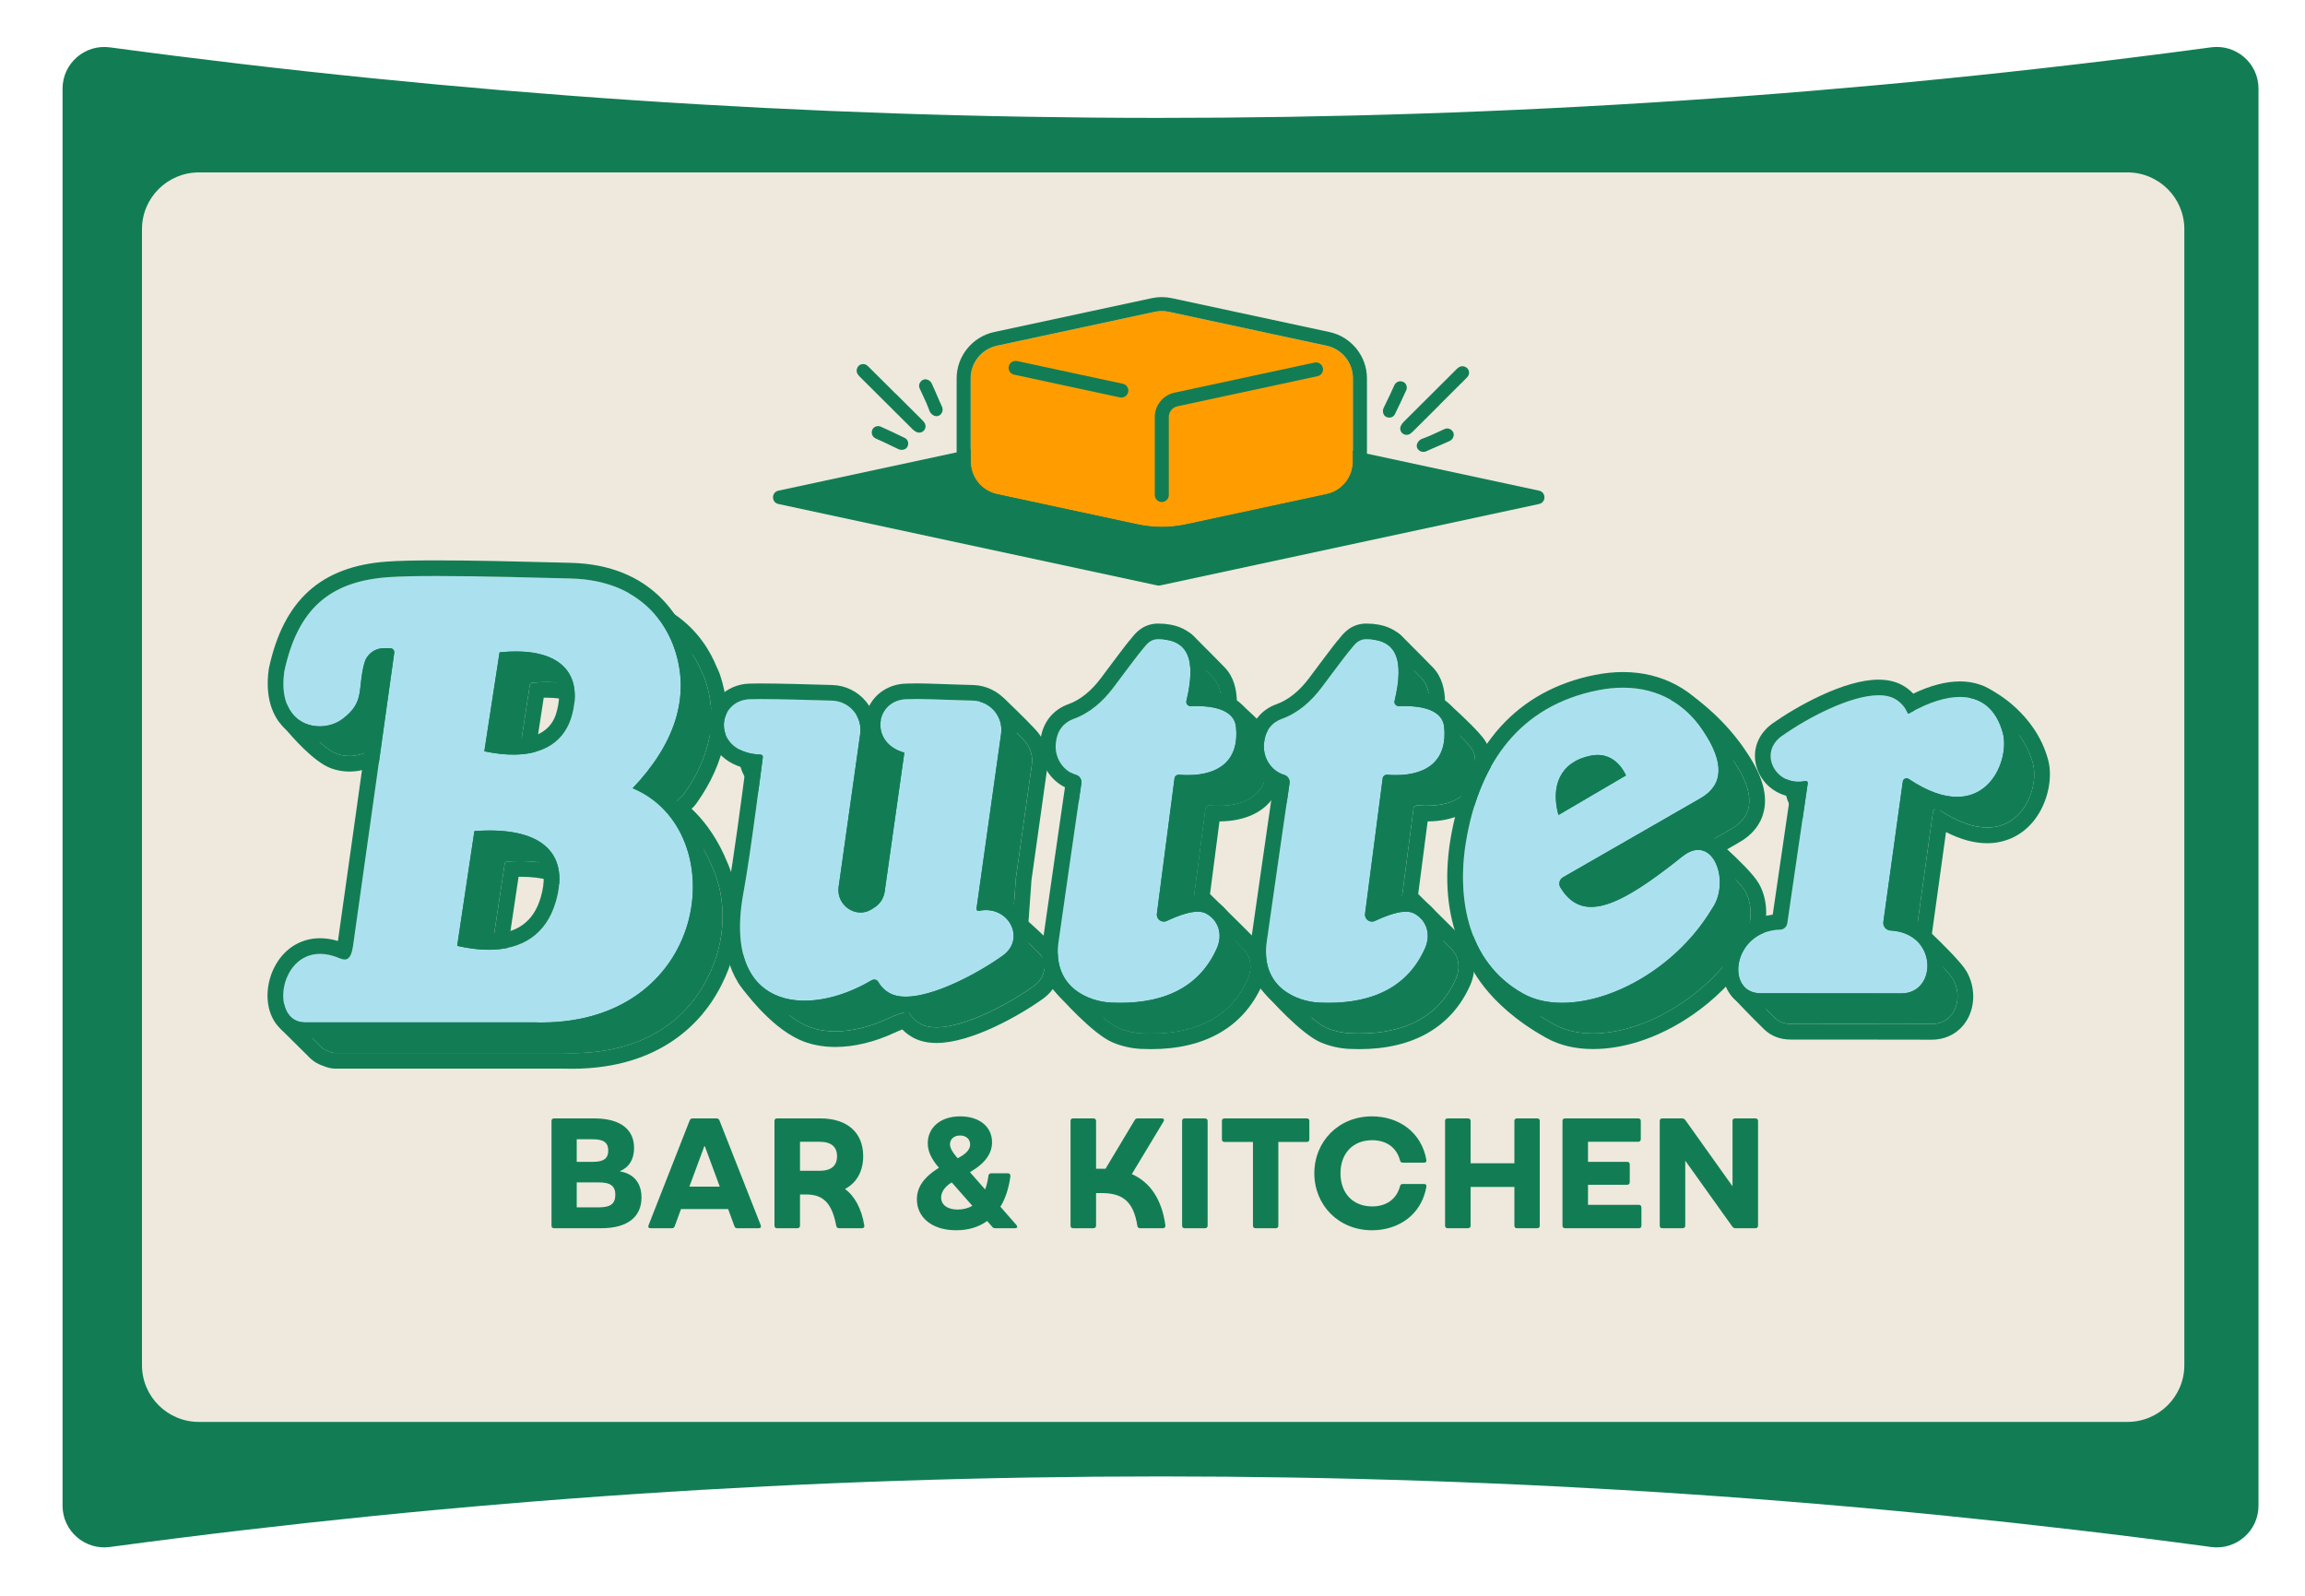<svg xmlns="http://www.w3.org/2000/svg" width="312" height="216" viewBox="0 0 312 216" fill="none"><path d="M299.289 209.396L298.773 209.326C204.741 196.684 109.43 196.684 15.398 209.326L14.882 209.396C11.486 209.852 8.467 207.222 8.467 203.81V11.994C8.467 8.58 11.488 5.95 14.883 6.41C108.912 19.096 204.223 19.14 298.263 6.542L299.293 6.404C302.686 5.95 305.706 8.578 305.706 11.99V203.812C305.706 207.224 302.686 209.854 299.291 209.398L299.289 209.396Z" fill="#127D55"></path><path d="M287.96 23.336H26.926C22.669 23.336 19.218 26.774 19.218 31.014V184.788C19.218 189.028 22.669 192.466 26.926 192.466H287.96C292.216 192.466 295.667 189.028 295.667 184.788V31.014C295.667 26.774 292.216 23.336 287.96 23.336Z" fill="#EEE9DC"></path><path d="M105.366 66.414L156.648 55.392C156.776 55.364 156.911 55.364 157.039 55.392L208.321 66.414C209.296 66.624 209.296 68.01 208.321 68.22L157.039 79.242C156.911 79.27 156.776 79.27 156.648 79.242L105.366 68.22C104.39 68.01 104.39 66.624 105.366 66.414Z" fill="#127D55"></path><path d="M183.128 51.202V62.48C183.128 64.604 181.64 66.442 179.554 66.89L160.543 70.976C158.377 71.442 156.138 71.442 153.972 70.976L134.96 66.89C132.876 66.442 131.387 64.606 131.387 62.48V51.202C131.387 49.078 132.874 47.24 134.96 46.792L156.303 42.206C156.933 42.07 157.584 42.07 158.212 42.206L179.554 46.792C181.638 47.24 183.128 49.076 183.128 51.202Z" fill="#FF9D00"></path><path d="M157.258 42.104C157.579 42.104 157.899 42.138 158.214 42.206L179.556 46.792C181.64 47.24 183.13 49.076 183.13 51.202V62.48C183.13 64.604 181.642 66.442 179.556 66.89L160.545 70.976C159.463 71.208 158.36 71.326 157.258 71.326C156.156 71.326 155.056 71.21 153.972 70.976L134.96 66.89C132.876 66.442 131.387 64.606 131.387 62.48V51.202C131.387 49.078 132.874 47.24 134.96 46.792L156.303 42.206C156.618 42.138 156.937 42.104 157.258 42.104ZM157.258 40.214C156.802 40.214 156.347 40.262 155.903 40.358L134.561 44.944C131.623 45.576 129.489 48.208 129.489 51.202V62.48C129.489 65.474 131.621 68.106 134.561 68.738L153.572 72.824C154.781 73.084 156.021 73.216 157.258 73.216C158.495 73.216 159.736 73.084 160.944 72.824L179.956 68.738C182.893 68.106 185.027 65.474 185.027 62.48V51.202C185.027 48.208 182.895 45.576 179.956 44.944L158.613 40.358C158.17 40.262 157.712 40.214 157.258 40.214Z" fill="#127D55"></path><path d="M157.258 67.952C156.734 67.952 156.308 67.53 156.308 67.006V56.438C156.308 54.864 157.428 53.48 158.974 53.15L177.935 49.074C178.443 48.966 178.951 49.288 179.062 49.798C179.172 50.308 178.847 50.81 178.335 50.92L159.374 54.996C158.697 55.142 158.207 55.748 158.207 56.438V67.006C158.207 67.528 157.784 67.952 157.258 67.952Z" fill="#127D55"></path><path d="M151.785 53.812C151.718 53.812 151.65 53.804 151.584 53.79L137.271 50.714C136.759 50.604 136.434 50.102 136.544 49.592C136.656 49.082 137.164 48.76 137.67 48.868L151.983 51.944C152.495 52.054 152.821 52.556 152.71 53.066C152.614 53.508 152.222 53.812 151.785 53.812Z" fill="#127D55"></path><path d="M194.865 54.802C193.702 55.96 192.54 57.118 191.377 58.274C191.227 58.424 191.074 58.576 190.901 58.7C190.574 58.934 190.108 58.904 189.827 58.652C189.528 58.386 189.444 57.964 189.637 57.6C189.727 57.428 189.841 57.26 189.978 57.124C192.369 54.734 194.764 52.348 197.162 49.964C197.483 49.644 197.848 49.46 198.316 49.65C198.838 49.864 199.019 50.506 198.679 50.956C198.629 51.022 198.577 51.084 198.519 51.142C197.298 52.358 196.077 53.574 194.859 54.79C194.863 54.794 194.865 54.796 194.869 54.8L194.865 54.802Z" fill="#127D55"></path><path d="M192.345 59.454C192.694 59.316 193.172 59.142 193.636 58.94C194.266 58.664 194.885 58.36 195.513 58.082C195.879 57.92 196.23 57.984 196.517 58.258C196.794 58.524 196.846 58.876 196.696 59.208C196.609 59.398 196.429 59.596 196.24 59.684C195.463 60.05 194.664 60.372 193.875 60.714C193.582 60.84 193.297 60.99 193 61.104C192.552 61.276 192.05 61.08 191.843 60.67C191.652 60.292 191.827 59.776 192.345 59.454Z" fill="#127D55"></path><path d="M187.518 56.358C187.211 56.132 187.095 55.636 187.286 55.218C187.561 54.616 187.864 54.026 188.149 53.426C188.35 53.004 188.538 52.578 188.731 52.154C188.946 51.686 189.448 51.488 189.924 51.684C190.329 51.852 190.548 52.382 190.343 52.828C189.843 53.922 189.329 55.008 188.799 56.088C188.576 56.542 187.93 56.66 187.518 56.358Z" fill="#127D55"></path><path d="M121.205 53.248C122.368 54.406 123.53 55.564 124.691 56.722C124.841 56.872 124.994 57.024 125.118 57.196C125.353 57.522 125.323 57.986 125.07 58.266C124.803 58.564 124.379 58.648 124.014 58.456C123.841 58.366 123.673 58.252 123.536 58.116C121.137 55.734 118.742 53.348 116.348 50.96C116.027 50.64 115.842 50.276 116.033 49.81C116.248 49.29 116.893 49.11 117.344 49.448C117.411 49.498 117.473 49.55 117.531 49.608C118.752 50.824 119.972 52.04 121.193 53.254C121.197 53.25 121.199 53.248 121.203 53.244L121.205 53.248Z" fill="#127D55"></path><path d="M125.873 55.758C125.735 55.41 125.56 54.934 125.357 54.472C125.08 53.844 124.775 53.228 124.496 52.602C124.333 52.238 124.398 51.888 124.673 51.602C124.94 51.326 125.293 51.274 125.626 51.424C125.817 51.51 126.016 51.69 126.104 51.878C126.472 52.652 126.795 53.448 127.138 54.234C127.265 54.526 127.415 54.81 127.53 55.106C127.702 55.552 127.505 56.052 127.094 56.258C126.714 56.448 126.196 56.274 125.873 55.758Z" fill="#127D55"></path><path d="M122.765 60.566C122.538 60.872 122.04 60.988 121.621 60.798C121.016 60.524 120.424 60.222 119.822 59.938C119.398 59.738 118.97 59.55 118.545 59.358C118.075 59.144 117.876 58.644 118.073 58.17C118.242 57.766 118.774 57.548 119.221 57.752C120.32 58.25 121.41 58.762 122.494 59.29C122.95 59.512 123.068 60.156 122.765 60.566Z" fill="#127D55"></path><path d="M95.488 132.9C95.582 132.724 95.674 132.546 95.763 132.368C98.329 127.44 98.455 121.612 96.291 117.088C96.216 116.912 96.148 116.736 96.068 116.564C94.307 112.772 92.024 110.722 90.567 109.718C91.037 109.184 91.474 108.646 91.89 108.102C92.129 107.956 92.344 107.794 92.49 107.59C96.044 102.646 97.295 97.338 95.421 91.914C95.345 91.692 95.229 91.448 95.096 91.194C94.373 89.356 92.894 86.726 89.978 84.802C88.675 83.432 87.656 82.452 87.656 82.452C87.656 82.452 85.148 82.398 81.54 82.334C81.438 82.33 81.345 82.318 81.243 82.314C75.181 82.166 61.961 81.758 56.596 82.136C48.551 82.702 40.211 97.236 40.211 97.236C40.211 97.236 43.544 101.28 45.567 102.024C47.204 102.624 49.119 102.292 50.396 101.332C53.482 99.01 52.392 97.306 53.353 93.756C53.562 92.982 54.112 92.372 54.809 92.038C55.586 91.89 56.341 91.846 57.03 91.906C57.15 91.916 57.246 91.974 57.329 92.05C57.381 92.148 57.411 92.258 57.395 92.374C56.835 96.384 53.271 121.908 51.848 131.866C51.825 132.016 51.803 132.158 51.777 132.296C51.45 132.648 50.681 133.102 49.687 133.6C46.051 132.216 43.7 134.124 42.795 136.52C41.319 137.084 40.116 137.522 39.663 137.686C39.568 137.72 39.546 137.838 39.617 137.908L43.194 141.444C43.194 141.444 43.21 141.458 43.216 141.464C43.54 141.848 43.953 142.136 44.467 142.284C44.776 142.428 45.104 142.538 45.413 142.538H76.354C86.226 142.862 92.408 138.594 95.433 133.006C95.454 132.972 95.47 132.938 95.49 132.904L95.488 132.9ZM66.117 132.082C66.082 132.022 66.056 131.954 66.068 131.882L68.315 116.898C68.337 116.75 68.466 116.636 68.616 116.626C73.371 116.31 76.77 117.204 78.516 119.23C79.815 120.84 80.118 123.124 79.269 126.06C77.635 131.704 72.764 133.546 66.119 132.082H66.117ZM81.51 100.616C80.311 105.444 75.842 106.976 69.795 105.742C69.761 105.682 69.734 105.614 69.745 105.54L71.722 92.694C71.744 92.55 71.869 92.436 72.013 92.422C76.023 92.044 79.016 92.784 80.618 94.568C81.797 95.978 82.158 98 81.51 100.612V100.616Z" fill="#127D55"></path><path d="M63.141 81.98C69.249 81.98 76.999 82.212 81.241 82.314C81.345 82.316 81.436 82.33 81.538 82.334C85.146 82.398 87.654 82.452 87.654 82.452C87.654 82.452 88.674 83.432 89.977 84.802C92.894 86.726 94.372 89.356 95.094 91.194C95.227 91.45 95.343 91.694 95.42 91.914C97.293 97.338 96.044 102.646 92.488 107.59C92.344 107.792 92.127 107.956 91.888 108.102C91.472 108.646 91.035 109.184 90.565 109.718C92.022 110.72 94.305 112.772 96.066 116.564C96.146 116.736 96.215 116.914 96.289 117.088C98.455 121.612 98.329 127.44 95.761 132.368C95.673 132.548 95.58 132.724 95.486 132.9C95.466 132.934 95.45 132.968 95.43 133.002C92.512 138.392 86.66 142.552 77.392 142.552C77.049 142.552 76.701 142.546 76.35 142.534H45.409C45.1 142.534 44.773 142.424 44.463 142.28C43.949 142.132 43.536 141.844 43.212 141.46C43.206 141.454 43.19 141.44 43.19 141.44L39.613 137.904C39.542 137.834 39.564 137.716 39.659 137.682C40.112 137.518 41.317 137.082 42.791 136.516C43.486 134.68 45.029 133.13 47.35 133.13C48.057 133.13 48.836 133.274 49.685 133.596C50.679 133.098 51.448 132.644 51.776 132.292C51.802 132.152 51.824 132.01 51.846 131.862C53.267 121.904 56.833 96.382 57.393 92.37C57.409 92.252 57.379 92.142 57.327 92.046C57.246 91.97 57.148 91.912 57.028 91.902C56.831 91.886 56.628 91.876 56.421 91.876C55.905 91.876 55.363 91.928 54.807 92.034C54.111 92.368 53.562 92.978 53.352 93.752C52.39 97.302 53.48 99.006 50.394 101.328C49.553 101.96 48.435 102.322 47.3 102.322C46.714 102.322 46.124 102.226 45.566 102.02C43.542 101.276 40.209 97.232 40.209 97.232C40.209 97.232 48.549 82.7 56.594 82.132C58.204 82.018 60.521 81.976 63.141 81.976M73.513 106.146C77.639 106.146 80.572 104.386 81.51 100.612C82.159 97.998 81.799 95.978 80.619 94.568C79.29 93.086 77.003 92.324 73.971 92.324C73.349 92.324 72.696 92.356 72.013 92.42C71.867 92.434 71.744 92.548 71.722 92.692L69.745 105.538C69.733 105.61 69.759 105.68 69.795 105.74C71.116 106.01 72.361 106.146 73.513 106.146ZM70.192 132.56C74.732 132.56 77.989 130.472 79.267 126.056C80.119 123.12 79.814 120.836 78.514 119.226C76.997 117.466 74.232 116.56 70.415 116.56C69.839 116.56 69.239 116.58 68.616 116.622C68.466 116.632 68.337 116.746 68.315 116.894L66.069 131.878C66.058 131.95 66.083 132.018 66.117 132.078C67.564 132.398 68.927 132.56 70.192 132.56ZM63.141 79.862C60.176 79.862 57.983 79.914 56.444 80.024C52.508 80.302 48.238 83.168 43.751 88.544C40.578 92.346 38.454 96.028 38.364 96.184L37.637 97.448L38.565 98.574C39.432 99.626 42.447 103.13 44.829 104.004C45.61 104.29 46.439 104.436 47.296 104.436C48.898 104.436 50.452 103.932 51.669 103.016C52.94 102.06 53.689 101.124 54.151 100.204C52.868 109.376 50.83 123.922 49.802 131.128C49.714 131.18 49.609 131.242 49.485 131.31C48.758 131.114 48.041 131.014 47.346 131.014C44.738 131.014 42.462 132.46 41.213 134.85C40.068 135.282 39.209 135.592 38.934 135.692C38.203 135.954 37.665 136.564 37.498 137.32C37.33 138.078 37.561 138.858 38.115 139.404L41.675 142.922C42.227 143.542 42.923 143.998 43.702 144.256C44.303 144.518 44.861 144.646 45.407 144.646H76.314C76.677 144.658 77.037 144.664 77.39 144.664C89.689 144.664 95.141 137.984 97.297 134.004L97.331 133.944L97.343 133.922L97.361 133.89C97.462 133.7 97.562 133.512 97.656 133.32C100.457 127.926 100.674 121.384 98.228 116.228L98.184 116.124C98.122 115.972 98.06 115.822 97.99 115.674C96.664 112.82 95.058 110.828 93.609 109.466C93.813 109.292 94.024 109.08 94.211 108.82C98.317 103.112 99.427 97.028 97.423 91.226C97.329 90.952 97.203 90.66 97.026 90.318C96.187 88.228 94.528 85.348 91.352 83.178C90.109 81.88 89.165 80.97 89.123 80.93L88.525 80.356L87.694 80.338C87.694 80.338 85.2 80.284 81.606 80.22L81.568 80.216C81.478 80.208 81.385 80.202 81.289 80.2C80.578 80.182 79.771 80.162 78.89 80.14C74.399 80.024 68.249 79.866 63.137 79.866L63.141 79.862ZM73.6 94.444C73.724 94.442 73.849 94.44 73.971 94.44C76.324 94.44 78.111 94.976 79.01 95.95C79.757 96.87 79.904 98.266 79.448 100.106C79.207 101.078 78.474 104.032 73.511 104.032C73.072 104.032 72.612 104.008 72.134 103.962L73.597 94.444H73.6ZM70.194 118.676C70.269 118.676 70.343 118.676 70.415 118.676C73.549 118.676 75.784 119.334 76.882 120.578C77.737 121.664 77.854 123.31 77.228 125.47C76.258 128.818 73.957 130.444 70.192 130.444C69.638 130.444 69.054 130.408 68.446 130.334L70.194 118.674V118.676Z" fill="#127D55"></path><path d="M268.669 95.35L262.379 100.768C262.379 100.768 262.266 100.586 262.092 100.278C261.688 99.568 261.148 99.056 260.488 98.702C257.191 96.938 249.598 100.694 245.247 103.778C241.996 106.082 244.476 110.696 248.431 109.864C248.622 109.824 248.799 109.97 248.77 110.162L246.002 129.104C245.938 129.538 237.78 132.688 236.216 133.288C236.09 133.336 236.051 133.488 236.146 133.586C236.716 134.192 238.499 136.078 240.278 137.808C240.776 138.292 241.476 138.59 242.384 138.59C250.035 138.596 251.045 138.598 251.045 138.598H254.171L254.173 138.6C254.211 138.6 254.79 138.6 261.447 138.606C264.674 138.608 265.804 135.04 264.342 132.52C263.592 131.226 259.249 127.164 259.249 127.164L261.634 109.936C261.686 109.552 262.13 109.372 262.453 109.588C272.484 116.32 276.254 107.284 275.174 103.35C273.666 97.86 268.669 95.344 268.669 95.344V95.35Z" fill="#127D55"></path><path d="M268.669 95.35C268.669 95.35 273.664 97.866 275.174 103.356C275.977 106.278 274.104 112.014 268.976 112.014C267.202 112.014 265.033 111.326 262.453 109.594C262.359 109.53 262.252 109.5 262.15 109.5C261.903 109.5 261.672 109.67 261.634 109.94L259.249 127.168C259.249 127.168 263.592 131.23 264.343 132.524C265.804 135.042 264.674 138.61 261.451 138.61H261.447C254.79 138.604 254.212 138.604 254.173 138.604H251.045C251.045 138.604 250.035 138.6 242.384 138.594C241.476 138.594 240.776 138.296 240.278 137.812C238.499 136.08 236.716 134.196 236.146 133.59C236.054 133.492 236.09 133.34 236.216 133.292C237.782 132.692 245.94 129.542 246.002 129.108L248.771 110.166C248.795 109.996 248.66 109.862 248.495 109.862C248.475 109.862 248.453 109.864 248.431 109.868C248.11 109.936 247.799 109.968 247.5 109.968C244.111 109.968 242.259 105.9 245.247 103.782C248.825 101.244 254.599 98.254 258.368 98.254C259.181 98.254 259.901 98.394 260.486 98.706C261.144 99.058 261.686 99.572 262.09 100.282C262.265 100.59 262.377 100.772 262.377 100.772L268.667 95.354M268.356 92.828L267.28 93.754L262.704 97.694C262.339 97.364 261.935 97.08 261.49 96.842C260.616 96.376 259.566 96.138 258.368 96.138C253.627 96.138 247.116 99.86 244.014 102.058C241.97 103.508 241.151 105.818 241.88 108.088C242.531 110.118 244.261 111.582 246.359 111.976L244.044 127.82C242.643 128.48 239.328 129.832 235.451 131.32C234.73 131.596 234.198 132.206 234.028 132.952C233.857 133.696 234.068 134.476 234.594 135.036C235.116 135.592 236.961 137.544 238.792 139.326C239.722 140.232 240.962 140.71 242.38 140.712L251.043 140.72H254.169L255.089 140.724L261.445 140.73C263.515 140.73 265.274 139.74 266.276 138.012C267.398 136.074 267.36 133.508 266.182 131.474C265.493 130.286 262.979 127.802 261.502 126.39L263.407 112.624C265.366 113.628 267.234 114.136 268.974 114.136C271.548 114.136 273.835 113.002 275.411 110.944C277.164 108.656 277.907 105.31 277.22 102.806C275.483 96.484 269.866 93.59 269.627 93.47L268.358 92.83L268.356 92.828Z" fill="#127D55"></path><path d="M154.885 97.194C153.497 99.054 151.7 100.662 149.51 101.444C148.141 101.934 147.265 103.046 147.099 104.6L147.083 104.716C146.808 106.634 147.974 108.468 149.833 109.04C150.317 109.186 150.608 109.674 150.536 110.174C150.01 113.808 144.332 132.728 144.332 132.728C144.332 132.728 149.046 138.132 151.433 139.146C152.506 139.602 153.616 139.812 154.525 139.856C161 140.164 166.319 138.218 168.865 132.534C169.525 131.062 169.296 129.63 168.459 128.636C168.18 128.304 164.237 124.42 164.237 124.42C164.237 124.42 163.62 128.2 162.012 128.83C161.356 129.088 160.669 128.506 160.759 127.81L163.145 109.484C163.185 109.192 163.454 108.992 163.749 109.014C168.949 109.418 171.944 107.234 171.463 102.536C171.418 102.11 171.288 101.734 171.073 101.408C170.406 100.392 167.837 98.012 166.937 97.192C166.766 97.036 166.505 97.056 166.361 97.238C165.831 97.9 164.686 99.302 164.755 99.012C165.616 95.406 165.449 93.062 164.253 91.802C163.727 91.248 161.307 88.82 160.047 87.556C159.757 87.266 159.264 87.458 159.247 87.868C159.191 89.332 159.047 91.808 158.693 92.182C158.428 92.462 156.583 94.916 154.885 97.192V97.194Z" fill="#127D55"></path><path d="M137.02 125.628L137.5 118.914L139.668 103.498C139.825 102.386 139.503 101.324 138.869 100.512C138.293 99.772 135.56 97.132 134.619 96.228C134.496 96.11 134.295 96.19 134.289 96.358C134.257 97.192 134.121 98.928 133.539 98.912C129.627 98.79 128.68 98.716 126.809 98.788C122.649 98.95 121.799 104.724 126.572 106.02L123.905 124.854C123.789 125.654 123.351 126.388 122.693 126.86C121.123 127.988 119.794 128.268 118.748 127.702C117.826 127.204 117.412 126.096 117.559 125.062L120.597 103.496C120.926 101.158 119.151 99.052 116.782 98.978C112.871 98.856 107.506 98.714 105.635 98.788C101.029 98.968 100.457 106.046 107.113 106.286C107.297 106.292 107.442 106.45 107.416 106.63L102.144 132.47C102.144 132.47 105.424 137.116 109.03 138.78C112.13 140.212 116.326 139.676 120.247 137.838C120.888 137.538 122.853 136.724 123.028 137.03C123.432 137.74 123.974 138.252 124.632 138.604C127.929 140.364 135.52 136.604 139.869 133.516C141.357 132.46 141.642 130.92 141.134 129.642C140.911 129.08 137.016 125.626 137.016 125.626L137.02 125.628Z" fill="#127D55"></path><path d="M134.484 96.172C134.532 96.172 134.58 96.19 134.621 96.228C135.562 97.132 138.295 99.772 138.871 100.512C139.505 101.326 139.827 102.386 139.67 103.498L137.502 118.914L137.022 125.628C137.022 125.628 140.917 129.082 141.14 129.644C141.648 130.922 141.36 132.462 139.875 133.518C136.297 136.06 130.523 139.058 126.752 139.058C125.941 139.058 125.222 138.92 124.64 138.608C123.98 138.256 123.439 137.744 123.036 137.034C123.01 136.986 122.94 136.966 122.839 136.966C122.287 136.966 120.797 137.588 120.255 137.842C117.862 138.964 115.366 139.6 113.08 139.6C111.62 139.6 110.245 139.34 109.038 138.784C105.432 137.12 102.151 132.474 102.151 132.474L107.424 106.634C107.45 106.452 107.303 106.296 107.121 106.288C100.465 106.046 101.037 98.968 105.643 98.79C105.998 98.776 106.478 98.77 107.052 98.77C109.498 98.77 113.622 98.882 116.79 98.98C119.159 99.054 120.934 101.16 120.605 103.498L117.567 125.064C117.42 126.098 117.834 127.206 118.755 127.704C119.105 127.894 119.486 127.988 119.898 127.988C120.717 127.988 121.657 127.612 122.701 126.862C123.359 126.39 123.797 125.656 123.913 124.856L126.58 106.022C121.807 104.724 122.656 98.952 126.816 98.79C127.328 98.77 127.77 98.762 128.224 98.762C129.427 98.762 130.703 98.826 133.546 98.914C133.546 98.914 133.552 98.914 133.554 98.914C134.129 98.914 134.265 97.19 134.297 96.36C134.301 96.246 134.394 96.174 134.49 96.174M134.49 94.06C133.241 94.06 132.223 95.034 132.175 96.28C132.169 96.456 132.159 96.612 132.147 96.754C131.86 96.744 131.591 96.734 131.34 96.726C129.979 96.68 129.081 96.648 128.222 96.648C127.74 96.648 127.266 96.658 126.732 96.678C124.546 96.764 122.729 97.936 121.825 99.706C121.677 99.47 121.51 99.242 121.327 99.026C120.213 97.708 118.583 96.922 116.854 96.868C113.76 96.772 109.548 96.656 107.05 96.656C106.42 96.656 105.932 96.664 105.559 96.678C102.4 96.802 100.023 99.22 100.027 102.304C100.031 104.674 101.589 107.254 104.954 108.112L100.069 132.052L99.887 132.944L100.413 133.69C100.559 133.898 104.067 138.82 108.143 140.702C109.598 141.374 111.259 141.714 113.078 141.714C115.629 141.714 118.422 141.036 121.157 139.754C121.446 139.618 121.805 139.47 122.136 139.344C122.572 139.792 123.074 140.168 123.638 140.47C124.51 140.936 125.558 141.172 126.754 141.172C131.494 141.172 138.008 137.444 141.11 135.24C143.258 133.714 144.047 131.212 143.117 128.866C142.957 128.46 142.74 127.914 139.216 124.744L139.618 119.136L141.776 103.79C142.007 102.148 141.573 100.522 140.551 99.212C139.955 98.448 137.801 96.338 136.098 94.704C135.665 94.286 135.092 94.056 134.49 94.056V94.06ZM119.898 125.876C119.826 125.876 119.793 125.862 119.769 125.848C119.729 125.816 119.633 125.618 119.671 125.36L122.428 105.792C122.891 106.386 123.496 106.918 124.253 107.346L121.815 124.562C121.781 124.792 121.651 125.014 121.464 125.148C120.524 125.822 120.03 125.876 119.902 125.876H119.898Z" fill="#127D55"></path><path d="M132.518 123.286C132.327 123.326 132.151 123.18 132.179 122.988L135.506 99.348C135.835 97.008 134.056 94.904 131.685 94.83C130.918 94.806 130.141 94.784 129.376 94.764C125.465 94.642 124.517 94.568 122.646 94.64C118.486 94.802 117.637 100.576 122.409 101.872L119.743 120.706C119.626 121.506 119.189 122.24 118.53 122.712C118.335 122.852 118.143 122.98 117.954 123.094C115.834 124.38 113.172 122.504 113.517 120.056L116.434 99.348C116.763 97.01 114.989 94.904 112.619 94.83C108.708 94.708 103.344 94.566 101.472 94.64C96.867 94.82 96.294 101.898 102.95 102.138C103.135 102.144 103.279 102.302 103.253 102.482C103.253 102.482 101.521 116.118 100.665 120.618C97.616 136.668 109.152 137.914 117.978 132.688C118.283 132.508 118.693 132.576 118.867 132.882C119.271 133.592 119.813 134.104 120.472 134.456C123.768 136.216 131.36 132.456 135.708 129.368C138.957 127.06 136.473 122.45 132.52 123.284L132.518 123.286Z" fill="#ABE1EF"></path><path d="M124.052 94.61C125.254 94.61 126.533 94.674 129.376 94.762C130.141 94.784 130.918 94.806 131.685 94.83C134.054 94.904 135.835 97.01 135.506 99.348L132.179 122.988C132.155 123.158 132.291 123.292 132.454 123.292C132.474 123.292 132.496 123.29 132.518 123.286C132.839 123.218 133.153 123.186 133.452 123.186C136.839 123.186 138.69 127.25 135.707 129.37C132.129 131.912 126.354 134.91 122.584 134.91C121.773 134.91 121.054 134.772 120.472 134.46C119.811 134.108 119.271 133.596 118.868 132.886C118.757 132.692 118.552 132.594 118.34 132.594C118.217 132.594 118.091 132.626 117.98 132.692C115.045 134.43 111.81 135.452 108.911 135.452C103.095 135.452 98.632 131.334 100.668 120.622C101.523 116.122 103.255 102.486 103.255 102.486C103.282 102.304 103.135 102.148 102.95 102.142C96.295 101.9 96.867 94.822 101.473 94.644C101.828 94.63 102.308 94.624 102.88 94.624C105.325 94.624 109.449 94.736 112.62 94.834C114.989 94.908 116.764 97.014 116.434 99.352L113.517 120.06C113.25 121.96 114.794 123.516 116.488 123.516C116.978 123.516 117.48 123.386 117.954 123.098C118.143 122.984 118.334 122.856 118.53 122.716C119.189 122.244 119.627 121.51 119.743 120.71L122.409 101.876C117.637 100.578 118.486 94.806 122.646 94.644C123.158 94.624 123.6 94.616 124.052 94.616M124.052 92.502C123.57 92.502 123.096 92.512 122.562 92.532C120.375 92.618 118.558 93.79 117.655 95.558C117.506 95.322 117.34 95.096 117.157 94.88C116.043 93.562 114.412 92.776 112.684 92.722C109.588 92.626 105.374 92.51 102.878 92.51C102.248 92.51 101.76 92.518 101.386 92.532C98.228 92.656 95.851 95.074 95.855 98.158C95.859 100.56 97.457 103.174 100.914 104C100.413 107.858 99.226 116.812 98.576 120.232C97.417 126.324 98.122 130.968 100.672 134.032C102.597 136.346 105.444 137.57 108.905 137.57C111.758 137.57 114.914 136.716 117.914 135.15C118.36 135.62 118.878 136.014 119.464 136.328C120.335 136.794 121.383 137.03 122.58 137.03C127.32 137.03 133.833 133.302 136.935 131.098C138.977 129.646 139.794 127.336 139.065 125.068C138.413 123.034 136.676 121.57 134.572 121.18L137.602 99.648C137.843 97.94 137.341 96.202 136.225 94.882C135.108 93.564 133.476 92.776 131.745 92.722C130.974 92.698 130.195 92.676 129.428 92.654C128.537 92.626 127.794 92.6 127.16 92.578C125.8 92.532 124.903 92.5 124.046 92.5L124.052 92.502ZM116.488 121.404C116.262 121.404 116.011 121.28 115.836 121.078C115.711 120.934 115.571 120.694 115.619 120.356L118.253 101.646C118.717 102.24 119.321 102.772 120.078 103.2L117.641 120.416C117.607 120.648 117.476 120.868 117.29 121.002C117.137 121.11 116.99 121.21 116.85 121.294C116.729 121.368 116.611 121.404 116.488 121.404Z" fill="#127D55"></path><path d="M154.885 97.194C153.497 99.054 151.7 100.662 149.51 101.444C148.141 101.934 147.265 103.046 147.099 104.6L147.083 104.716C146.808 106.634 147.974 108.468 149.833 109.04C150.317 109.186 150.608 109.674 150.536 110.174C150.01 113.808 144.332 132.728 144.332 132.728C144.332 132.728 149.046 138.132 151.433 139.146C152.506 139.602 153.616 139.812 154.525 139.856C161 140.164 166.319 138.218 168.865 132.534C169.525 131.062 169.296 129.63 168.459 128.636C168.18 128.304 164.237 124.42 164.237 124.42C164.237 124.42 163.62 128.2 162.012 128.83C161.356 129.088 160.669 128.506 160.759 127.81L163.145 109.484C163.185 109.192 163.454 108.992 163.749 109.014C168.949 109.418 171.944 107.234 171.463 102.536C171.418 102.11 171.288 101.734 171.073 101.408C170.406 100.392 167.837 98.012 166.937 97.192C166.766 97.036 166.505 97.056 166.361 97.238C165.831 97.9 164.686 99.302 164.755 99.012C165.616 95.406 165.449 93.062 164.253 91.802C163.727 91.248 161.307 88.82 160.047 87.556C159.757 87.266 159.264 87.458 159.247 87.868C159.191 89.332 159.047 91.808 158.693 92.182C158.428 92.462 156.583 94.916 154.885 97.192V97.194Z" fill="#127D55"></path><path d="M159.717 87.418C159.834 87.418 159.95 87.462 160.047 87.558C161.307 88.82 163.727 91.25 164.253 91.804C165.451 93.064 165.616 95.408 164.755 99.016C164.749 99.042 164.753 99.054 164.765 99.054C164.889 99.054 165.879 97.842 166.361 97.24C166.441 97.142 166.556 97.09 166.67 97.09C166.764 97.09 166.861 97.124 166.937 97.194C167.837 98.014 170.406 100.394 171.073 101.41C171.288 101.738 171.42 102.114 171.462 102.538C171.908 106.87 169.397 109.064 164.927 109.064C164.548 109.064 164.154 109.048 163.749 109.016C163.733 109.016 163.719 109.016 163.703 109.016C163.428 109.016 163.183 109.21 163.144 109.488L160.759 127.814C160.683 128.396 161.151 128.898 161.689 128.898C161.795 128.898 161.904 128.878 162.012 128.836C163.618 128.206 164.237 124.426 164.237 124.426C164.237 124.426 168.18 128.31 168.459 128.642C169.296 129.636 169.523 131.066 168.864 132.54C166.487 137.844 161.699 139.892 155.808 139.892C155.387 139.892 154.957 139.882 154.525 139.86C153.616 139.816 152.505 139.606 151.433 139.15C149.048 138.136 144.332 132.732 144.332 132.732C144.332 132.732 150.008 113.812 150.536 110.178C150.608 109.678 150.317 109.19 149.833 109.044C147.974 108.472 146.807 106.64 147.083 104.72L147.099 104.604C147.267 103.05 148.141 101.938 149.51 101.448C151.7 100.664 153.495 99.058 154.885 97.198C156.583 94.92 158.428 92.466 158.693 92.188C159.047 91.814 159.191 89.338 159.247 87.874C159.257 87.6 159.482 87.424 159.717 87.424M159.717 85.31C158.318 85.31 157.179 86.402 157.127 87.794C157.049 89.856 156.918 90.75 156.854 91.086C156.475 91.56 155.573 92.732 153.182 95.938C151.883 97.68 150.365 98.898 148.795 99.46C146.643 100.23 145.26 102.008 144.995 104.342L144.982 104.426C144.605 107.056 145.964 109.554 148.283 110.7C147.416 114.802 143.75 127.298 142.3 132.13L141.965 133.244L142.73 134.122C143.571 135.086 147.902 139.952 150.6 141.098C151.789 141.602 153.146 141.914 154.423 141.974C154.891 141.996 155.356 142.008 155.806 142.008C163.094 142.008 168.278 139.032 170.802 133.404C171.766 131.252 171.499 128.966 170.085 127.286C169.802 126.95 167.559 124.73 165.728 122.926L163.785 121.012L165.064 111.184C168.764 111.15 170.78 109.782 171.822 108.632C172.804 107.548 173.906 105.576 173.573 102.33C173.494 101.57 173.251 100.874 172.848 100.26C172.127 99.16 170.013 97.142 168.369 95.64C168.093 95.388 167.77 95.204 167.421 95.096C167.413 93.354 167.011 91.638 165.791 90.356C165.249 89.786 162.899 87.428 161.548 86.074C161.056 85.582 160.406 85.312 159.713 85.312L159.717 85.31Z" fill="#127D55"></path><path d="M150.721 93.044C149.333 94.904 147.536 96.512 145.346 97.294C143.977 97.784 143.101 98.896 142.935 100.45C142.659 102.374 143.758 104.294 145.619 104.876C145.635 104.882 145.651 104.886 145.667 104.89C146.151 105.036 146.442 105.524 146.37 106.024C145.844 109.658 143.936 122.816 143.28 127.492C142.411 133.68 147.426 135.566 150.359 135.706C156.834 136.014 162.153 134.068 164.698 128.384C165.578 126.42 164.879 124.532 163.265 123.654C161.916 122.92 159.472 123.944 157.916 124.654C157.244 124.96 156.497 124.412 156.593 123.682L158.982 105.336C159.023 105.044 159.292 104.844 159.587 104.866C164.787 105.27 167.782 103.086 167.3 98.388C167.092 96.352 164.863 95.444 161.167 95.58C160.787 95.594 160.5 95.244 160.589 94.876C161.972 89.096 160.721 86.554 156.814 86.516C155.491 86.504 155.035 87.498 154.529 88.034C154.264 88.314 152.419 90.768 150.721 93.046V93.044Z" fill="#ABE1EF"></path><path d="M156.79 86.516C156.79 86.516 156.806 86.516 156.816 86.516C160.721 86.554 161.974 89.096 160.591 94.876C160.504 95.236 160.777 95.58 161.147 95.58C161.155 95.58 161.161 95.58 161.169 95.58C161.408 95.572 161.639 95.566 161.865 95.566C165.144 95.566 167.108 96.484 167.302 98.388C167.748 102.72 165.236 104.914 160.767 104.914C160.388 104.914 159.994 104.898 159.589 104.866C159.573 104.866 159.559 104.866 159.542 104.866C159.267 104.866 159.022 105.062 158.984 105.338L156.595 123.684C156.519 124.274 156.987 124.744 157.525 124.744C157.655 124.744 157.788 124.716 157.918 124.658C159.095 124.122 160.779 123.404 162.114 123.404C162.544 123.404 162.938 123.478 163.267 123.658C164.881 124.536 165.58 126.426 164.7 128.388C162.323 133.692 157.535 135.74 151.644 135.74C151.222 135.74 150.793 135.73 150.361 135.708C147.428 135.568 142.412 133.682 143.282 127.494C143.938 122.818 145.844 109.66 146.372 106.026C146.444 105.526 146.153 105.038 145.669 104.892C145.653 104.888 145.637 104.882 145.621 104.878C143.76 104.298 142.659 102.376 142.936 100.452C143.103 98.898 143.979 97.786 145.348 97.296C147.538 96.512 149.333 94.906 150.722 93.046C152.421 90.768 154.266 88.314 154.531 88.034C155.035 87.502 155.489 86.516 156.79 86.516ZM156.79 84.402C154.72 84.402 153.672 85.726 153.168 86.362C153.104 86.442 153.047 86.52 152.985 86.586C152.833 86.746 152.572 87.02 149.018 91.786C147.719 93.528 146.201 94.746 144.631 95.308C142.477 96.078 141.093 97.858 140.83 100.192C140.467 102.842 141.858 105.428 144.151 106.562C143.37 111.948 141.77 123.006 141.182 127.202C140.678 130.792 141.874 133.11 142.967 134.422C145.42 137.37 149.171 137.768 150.263 137.82C150.731 137.842 151.196 137.854 151.646 137.854C158.934 137.854 164.118 134.878 166.642 129.25C167.929 126.378 166.939 123.244 164.287 121.802C163.662 121.462 162.932 121.29 162.116 121.29C161.09 121.29 160.008 121.562 158.964 121.936L160.906 107.03C164.604 106.996 166.622 105.628 167.664 104.478C168.646 103.394 169.748 101.422 169.414 98.176C169.246 96.532 168.17 93.846 163.036 93.494C163.542 90.37 163.187 88.144 161.954 86.572C160.841 85.156 159.121 84.426 156.838 84.404H156.828H156.792L156.79 84.402Z" fill="#127D55"></path><path d="M183.063 97.194C181.676 99.054 179.879 100.662 177.689 101.444C176.319 101.934 175.444 103.046 175.277 104.6L175.261 104.716C174.986 106.634 176.153 108.468 178.012 109.04C178.496 109.186 178.787 109.674 178.715 110.174C178.189 113.808 172.511 132.728 172.511 132.728C172.511 132.728 177.225 138.132 179.612 139.146C180.684 139.602 181.795 139.812 182.704 139.856C189.179 140.164 194.497 138.218 197.043 132.534C197.704 131.062 197.475 129.63 196.638 128.636C196.359 128.304 192.415 124.42 192.415 124.42C192.415 124.42 191.799 128.2 190.191 128.83C189.534 129.088 188.848 128.506 188.938 127.81L191.323 109.484C191.363 109.192 191.632 108.992 191.928 109.014C197.128 109.418 200.123 107.234 199.641 102.536C199.597 102.11 199.467 101.734 199.252 101.408C198.585 100.392 196.015 98.012 195.116 97.192C194.945 97.036 194.684 97.056 194.54 97.238C194.01 97.9 192.865 99.302 192.933 99.012C193.795 95.406 193.628 93.062 192.431 91.802C191.905 91.248 189.486 88.82 188.225 87.556C187.936 87.266 187.442 87.458 187.426 87.868C187.37 89.332 187.225 91.808 186.872 92.182C186.607 92.462 184.762 94.916 183.063 97.192V97.194Z" fill="#127D55"></path><path d="M187.896 87.418C188.012 87.418 188.129 87.462 188.225 87.558C189.486 88.82 191.905 91.25 192.431 91.804C193.63 93.064 193.795 95.408 192.933 99.016C192.927 99.042 192.931 99.054 192.943 99.054C193.068 99.054 194.058 97.842 194.54 97.24C194.62 97.142 194.734 97.09 194.849 97.09C194.943 97.09 195.039 97.124 195.116 97.194C196.015 98.014 198.585 100.394 199.252 101.41C199.467 101.738 199.599 102.114 199.641 102.538C200.087 106.87 197.575 109.064 193.106 109.064C192.727 109.064 192.333 109.048 191.927 109.016C191.911 109.016 191.897 109.016 191.881 109.016C191.606 109.016 191.361 109.21 191.323 109.488L188.938 127.814C188.862 128.396 189.329 128.898 189.868 128.898C189.974 128.898 190.082 128.878 190.191 128.836C191.797 128.206 192.415 124.426 192.415 124.426C192.415 124.426 196.359 128.31 196.638 128.642C197.475 129.636 197.702 131.066 197.043 132.54C194.666 137.844 189.878 139.892 183.987 139.892C183.565 139.892 183.136 139.882 182.704 139.86C181.794 139.816 180.684 139.606 179.612 139.15C177.227 138.136 172.511 132.732 172.511 132.732C172.511 132.732 178.187 113.812 178.715 110.178C178.787 109.678 178.496 109.19 178.012 109.044C176.153 108.472 174.986 106.64 175.261 104.72L175.277 104.604C175.446 103.05 176.319 101.938 177.689 101.448C179.879 100.664 181.674 99.058 183.063 97.198C184.762 94.92 186.607 92.466 186.872 92.188C187.225 91.814 187.37 89.338 187.426 87.874C187.436 87.6 187.661 87.424 187.896 87.424M187.896 85.31C186.497 85.31 185.358 86.402 185.306 87.794C185.228 89.856 185.097 90.75 185.033 91.086C184.653 91.56 183.752 92.732 181.361 95.938C180.062 97.68 178.544 98.898 176.974 99.46C174.822 100.23 173.438 102.008 173.173 104.34L173.161 104.424C172.784 107.058 174.141 109.554 176.462 110.7C175.595 114.802 171.928 127.298 170.479 132.13L170.144 133.244L170.909 134.122C171.75 135.086 176.08 139.952 178.779 141.098C179.967 141.602 181.325 141.914 182.602 141.974C183.069 141.996 183.535 142.008 183.985 142.008C191.273 142.008 196.457 139.032 198.981 133.404C199.944 131.252 199.677 128.966 198.264 127.286C197.981 126.95 195.738 124.73 193.907 122.926L191.964 121.012L193.243 111.184C196.943 111.15 198.959 109.782 200.001 108.632C200.982 107.548 202.085 105.576 201.751 102.33C201.673 101.572 201.43 100.876 201.027 100.26C200.306 99.16 198.192 97.14 196.545 95.64C196.27 95.388 195.947 95.204 195.598 95.096C195.59 93.354 195.188 91.638 193.967 90.356C193.425 89.786 191.076 87.428 189.725 86.074C189.233 85.582 188.583 85.312 187.89 85.312L187.896 85.31Z" fill="#127D55"></path><path d="M178.897 93.044C177.51 94.904 175.713 96.512 173.523 97.294C172.153 97.784 171.278 98.896 171.111 100.45C170.836 102.374 171.934 104.294 173.796 104.876C173.812 104.882 173.828 104.886 173.844 104.89C174.328 105.036 174.619 105.524 174.547 106.024C174.02 109.658 172.113 122.816 171.457 127.492C170.587 133.68 175.603 135.566 178.536 135.706C185.011 136.014 190.329 134.068 192.875 128.384C193.755 126.42 193.056 124.532 191.442 123.654C190.092 122.92 187.649 123.944 186.093 124.654C185.42 124.96 184.674 124.412 184.77 123.682L187.159 105.336C187.199 105.044 187.468 104.844 187.763 104.866C192.963 105.27 195.959 103.086 195.477 98.388C195.268 96.352 193.04 95.444 189.344 95.58C188.964 95.594 188.677 95.244 188.765 94.876C190.149 89.096 188.898 86.554 184.991 86.516C183.668 86.504 183.212 87.498 182.706 88.034C182.441 88.314 180.596 90.768 178.897 93.046V93.044Z" fill="#ABE1EF"></path><path d="M184.967 86.516C184.967 86.516 184.983 86.516 184.993 86.516C188.898 86.554 190.151 89.096 188.767 94.876C188.681 95.236 188.954 95.58 189.323 95.58C189.331 95.58 189.337 95.58 189.345 95.58C189.584 95.572 189.815 95.566 190.042 95.566C193.321 95.566 195.284 96.484 195.479 98.388C195.925 102.72 193.413 104.914 188.944 104.914C188.564 104.914 188.171 104.898 187.765 104.866C187.749 104.866 187.735 104.866 187.719 104.866C187.444 104.866 187.199 105.062 187.161 105.338L184.774 123.684C184.698 124.274 185.165 124.744 185.703 124.744C185.834 124.744 185.966 124.716 186.097 124.658C187.274 124.122 188.958 123.404 190.293 123.404C190.723 123.404 191.116 123.478 191.446 123.658C193.06 124.536 193.758 126.426 192.879 128.388C190.502 133.692 185.713 135.74 179.823 135.74C179.401 135.74 178.972 135.73 178.54 135.708C175.607 135.568 170.591 133.682 171.461 127.494C172.117 122.818 174.022 109.66 174.55 106.026C174.623 105.526 174.332 105.038 173.848 104.892C173.832 104.888 173.816 104.882 173.8 104.878C171.938 104.298 170.838 102.376 171.113 100.452C171.28 98.898 172.155 97.786 173.525 97.296C175.715 96.512 177.51 94.906 178.899 93.046C180.598 90.768 182.443 88.314 182.708 88.034C183.212 87.502 183.666 86.516 184.967 86.516ZM184.967 84.402C182.897 84.402 181.849 85.726 181.345 86.362C181.28 86.442 181.224 86.52 181.162 86.586C181.009 86.746 180.748 87.02 177.195 91.786C175.896 93.528 174.378 94.746 172.808 95.308C170.653 96.078 169.27 97.858 169.007 100.192C168.644 102.842 170.035 105.428 172.328 106.562C171.746 110.582 169.983 122.754 169.358 127.202C168.855 130.792 170.051 133.11 171.143 134.422C173.597 137.37 177.347 137.768 178.439 137.82C178.907 137.842 179.373 137.854 179.823 137.854C187.111 137.854 192.295 134.878 194.819 129.25C196.106 126.378 195.116 123.244 192.463 121.802C191.839 121.462 191.108 121.29 190.293 121.29C189.267 121.29 188.185 121.562 187.141 121.936L189.08 107.03C192.781 106.996 194.796 105.628 195.838 104.478C196.82 103.394 197.923 101.422 197.589 98.176C197.421 96.532 196.344 93.846 191.211 93.494C191.717 90.37 191.361 88.144 190.128 86.572C189.016 85.156 187.296 84.426 185.013 84.404H185.003H184.967V84.402Z" fill="#127D55"></path><path d="M210.363 138.658C217.113 142.402 229.811 137.318 235.905 127.14C237.288 125.186 237.222 122.32 236.216 120.616C235.353 119.156 231.424 115.686 231.424 115.686C231.424 115.686 218.353 129.134 215.382 124.284C215.089 123.806 215.243 123.18 215.731 122.9L234.293 112.234C237.459 110.448 237.61 107.412 234.74 103.128C231.932 98.784 228.175 96.174 228.175 96.174L209.873 103.59L200.75 129.346C200.75 129.346 202.53 134.316 210.363 138.66V138.658ZM215.113 114.464C214.037 110.536 215.336 107.264 219.504 106.43C221.732 105.984 223.357 107.204 224.254 109.108L215.113 114.464Z" fill="#127D55"></path><path d="M228.175 96.172C228.175 96.172 231.931 98.782 234.74 103.126C237.609 107.412 237.459 110.446 234.293 112.232L215.731 122.898C215.245 123.178 215.091 123.804 215.382 124.282C215.835 125.024 216.524 125.336 217.367 125.336C222.041 125.336 231.421 115.684 231.421 115.684C231.421 115.684 235.351 119.154 236.214 120.614C237.222 122.318 237.286 125.184 235.903 127.138C231.164 135.052 222.435 139.884 215.611 139.884C213.659 139.884 211.86 139.488 210.358 138.656C202.524 134.312 200.745 129.342 200.745 129.342L209.868 103.586L228.171 96.17M215.109 114.462L224.25 109.106C223.479 107.468 222.168 106.336 220.397 106.336C220.11 106.336 219.811 106.366 219.5 106.428C215.329 107.262 214.032 110.534 215.109 114.462ZM228.44 93.778L227.372 94.21L209.069 101.626L208.186 101.984L207.869 102.88L198.746 128.636L198.495 129.344L198.748 130.05C198.832 130.284 200.894 135.824 209.328 140.5C211.119 141.492 213.233 141.996 215.613 141.996C223.754 141.996 232.821 136.36 237.688 128.282C239.386 125.816 239.541 122.074 238.043 119.538C237.3 118.28 235.164 116.224 233.785 114.958L235.351 114.058C237.172 113.03 238.316 111.616 238.736 109.862C239.278 107.59 238.549 105 236.505 101.946C233.522 97.332 229.556 94.546 229.388 94.43L228.442 93.772L228.44 93.778ZM216.994 110.904C217.074 110.574 217.195 110.278 217.355 110.018C217.827 109.256 218.69 108.746 219.919 108.5C220.088 108.466 220.248 108.45 220.399 108.45C220.61 108.45 220.809 108.486 220.997 108.558L216.994 110.904Z" fill="#127D55"></path><path d="M206.198 134.51C212.948 138.254 225.647 133.17 231.741 122.992C234.308 119.364 231.885 112.598 227.707 115.94C219.082 122.84 214.189 124.986 211.218 120.134C210.924 119.656 211.079 119.03 211.567 118.75L230.128 108.084C233.295 106.298 233.445 103.262 230.576 98.978C227.767 94.634 222.884 92.102 216.237 93.442C205.622 95.582 200.454 103.278 198.581 113.082C197.077 120.954 198.364 130.166 206.198 134.51ZM210.949 110.316C209.872 106.388 211.171 103.116 215.339 102.282C217.568 101.836 219.192 103.056 220.09 104.96L210.949 110.316Z" fill="#ABE1EF"></path><path d="M219.686 93.082C224.591 93.082 228.277 95.424 230.576 98.978C233.445 103.264 233.295 106.298 230.128 108.084L211.567 118.75C211.081 119.03 210.926 119.656 211.218 120.134C212.312 121.92 213.667 122.758 215.374 122.758C218.301 122.758 222.258 120.296 227.707 115.938C228.496 115.308 229.221 115.036 229.861 115.038C232.62 115.038 233.823 120.048 231.741 122.992C227.002 130.906 218.273 135.738 211.448 135.738C209.497 135.738 207.698 135.342 206.196 134.51C198.362 130.166 197.075 120.954 198.579 113.082C200.452 103.278 205.62 95.582 216.235 93.442C217.444 93.198 218.594 93.082 219.686 93.082ZM210.948 110.314L220.09 104.958C219.319 103.32 218.008 102.188 216.237 102.188C215.95 102.188 215.651 102.218 215.339 102.28C211.171 103.114 209.872 106.386 210.948 110.314ZM219.686 90.966C218.439 90.966 217.136 91.102 215.815 91.368C205.439 93.46 198.76 100.832 196.495 112.686C194.455 123.366 197.695 132.214 205.166 136.356C206.957 137.348 209.069 137.852 211.45 137.852C219.592 137.852 228.659 132.216 233.525 124.138C235.152 121.778 235.375 118.244 234.049 115.698C233.132 113.934 231.606 112.922 229.863 112.922C228.685 112.922 227.514 113.382 226.38 114.288C222.971 117.016 218.12 120.642 215.376 120.642C214.866 120.642 214.319 120.54 213.729 119.946L231.19 109.912C233.011 108.884 234.156 107.47 234.576 105.716C235.118 103.444 234.389 100.854 232.345 97.802C229.502 93.404 225.001 90.966 219.69 90.966H219.686ZM212.832 106.756C212.912 106.426 213.033 106.13 213.193 105.87C213.665 105.108 214.528 104.598 215.757 104.352C215.926 104.318 216.086 104.302 216.237 104.302C216.448 104.302 216.646 104.338 216.835 104.41L212.832 106.756Z" fill="#127D55"></path><path d="M258.642 96.43L258.303 96.618C258.303 96.618 258.19 96.436 258.016 96.128C257.612 95.418 257.072 94.906 256.412 94.552C253.115 92.788 245.522 96.544 241.171 99.628C237.92 101.932 240.4 106.546 244.355 105.714C244.546 105.674 244.723 105.82 244.694 106.012L241.926 124.954C241.855 125.434 241.456 125.816 240.968 125.828C234.499 125.986 233.467 134.438 238.306 134.442C245.957 134.448 246.967 134.45 246.967 134.45H250.093L250.095 134.452C250.133 134.452 250.712 134.452 257.369 134.458C262.252 134.462 262.334 126.286 255.9 125.948C255.297 125.916 254.846 125.386 254.928 124.79L257.558 105.79C257.61 105.408 258.046 105.22 258.365 105.436C268.402 112.18 272.178 103.14 271.096 99.204C269.588 93.714 264.856 92.98 258.64 96.426L258.642 96.43Z" fill="#ABE1EF"></path><path d="M254.293 94.102C255.107 94.102 255.827 94.242 256.412 94.554C257.07 94.906 257.612 95.42 258.016 96.128C258.19 96.436 258.303 96.618 258.303 96.618L258.642 96.43C261.136 95.048 263.391 94.338 265.294 94.338C268.135 94.338 270.195 95.92 271.098 99.208C271.901 102.13 270.026 107.866 264.9 107.866C263.121 107.866 260.953 107.176 258.367 105.44C258.275 105.378 258.172 105.35 258.074 105.35C257.829 105.35 257.596 105.524 257.56 105.796L254.93 124.796C254.848 125.392 255.299 125.922 255.902 125.954C262.334 126.292 262.256 134.464 257.375 134.464H257.371C250.714 134.458 250.135 134.458 250.097 134.458H246.969C246.969 134.458 245.959 134.454 238.308 134.448C233.469 134.444 234.501 125.992 240.97 125.834C241.458 125.822 241.858 125.44 241.928 124.96L244.696 106.018C244.721 105.848 244.586 105.714 244.421 105.714C244.401 105.714 244.379 105.716 244.357 105.72C244.036 105.788 243.725 105.82 243.426 105.82C240.037 105.82 238.185 101.752 241.173 99.634C244.751 97.096 250.525 94.106 254.295 94.106M254.295 91.992C249.557 91.992 243.044 95.714 239.942 97.912C237.896 99.362 237.079 101.672 237.808 103.942C238.458 105.972 240.189 107.436 242.287 107.83L239.954 123.796C235.634 124.358 233.124 127.92 233.164 131.312C233.2 134.402 235.316 136.564 238.308 136.566L246.969 136.574H250.095L250.989 136.578L257.371 136.584C260.56 136.584 262.931 134.196 263.019 130.906C263.099 127.874 261.124 124.7 257.187 123.984L259.333 108.478C261.292 109.482 263.16 109.99 264.9 109.99C267.474 109.99 269.761 108.856 271.337 106.798C273.09 104.51 273.833 101.164 273.146 98.66C272.024 94.576 269.163 92.234 265.296 92.234C263.393 92.234 261.27 92.79 258.976 93.888C258.528 93.414 258.008 93.016 257.417 92.702C256.544 92.236 255.494 91.998 254.295 91.998V91.992Z" fill="#127D55"></path><path d="M46.365 97.32C49.451 94.998 48.36 93.294 49.322 89.742C49.623 88.63 50.599 87.822 51.752 87.746C52.147 87.72 52.531 87.722 52.898 87.754C53.199 87.78 53.404 88.06 53.364 88.358C52.804 92.368 49.24 117.892 47.816 127.85C47.618 129.238 47.298 130.276 46.023 129.724C38.059 126.282 35.953 138.384 41.273 138.384H72.214C96.187 139.168 99.449 112.414 85.636 106.692C91.194 100.86 93.573 94.4 91.282 87.764C90.246 84.766 86.989 78.538 77.212 78.3C71.15 78.152 57.929 77.744 52.565 78.122C44.52 78.688 40.267 82.524 38.474 90.916C37.458 98.474 43.51 99.466 46.363 97.318L46.365 97.32ZM61.886 128.03L64.216 112.496C72.939 111.84 77.23 115.174 75.24 122.048C73.588 127.75 68.639 129.578 61.886 128.03ZM65.561 101.694L67.621 88.302C74.971 87.53 79.01 90.436 77.479 96.604C76.266 101.488 71.712 103.002 65.559 101.692L65.561 101.694Z" fill="#ABE1EF"></path><path d="M59.114 77.968C65.221 77.968 72.969 78.2 77.211 78.302C86.989 78.54 90.248 84.766 91.282 87.766C93.572 94.4 91.191 100.86 85.636 106.694C99.25 112.334 96.279 138.404 73.24 138.404C72.903 138.404 72.559 138.398 72.214 138.388H41.273C36.615 138.388 37.649 129.112 43.323 129.112C44.13 129.112 45.031 129.3 46.021 129.728C46.26 129.832 46.465 129.878 46.642 129.878C47.411 129.878 47.654 128.982 47.814 127.852C49.236 117.894 52.801 92.372 53.361 88.36C53.404 88.062 53.197 87.782 52.896 87.756C52.695 87.738 52.488 87.73 52.277 87.73C52.105 87.73 51.93 87.736 51.751 87.748C50.599 87.824 49.623 88.632 49.322 89.744C48.36 93.294 49.45 94.998 46.364 97.32C45.523 97.954 44.405 98.314 43.271 98.314C40.558 98.314 37.757 96.25 38.474 90.918C40.267 82.526 44.519 78.692 52.564 78.124C54.175 78.01 56.492 77.968 59.112 77.968M69.48 102.142C73.606 102.142 76.541 100.38 77.478 96.604C78.848 91.086 75.762 88.178 69.835 88.178C69.136 88.178 68.395 88.218 67.618 88.3L65.558 101.692C66.954 101.99 68.267 102.14 69.48 102.14M66.159 128.554C70.698 128.554 73.957 126.462 75.236 122.046C77.063 115.738 73.602 112.412 66.279 112.412C65.621 112.412 64.93 112.438 64.211 112.492L61.882 128.026C63.404 128.376 64.836 128.552 66.159 128.552M59.11 75.85C56.142 75.85 53.952 75.902 52.412 76.012C43.457 76.642 38.368 81.238 36.396 90.474L36.38 90.554L36.37 90.634C35.836 94.602 37.027 96.916 38.119 98.158C39.404 99.62 41.233 100.424 43.271 100.424C44.873 100.424 46.427 99.92 47.644 99.004C48.914 98.048 49.663 97.112 50.125 96.192C48.822 105.514 46.764 120.19 45.74 127.37C44.913 127.12 44.104 126.994 43.323 126.994C40.831 126.994 38.657 128.28 37.356 130.524C35.952 132.946 35.826 135.982 37.041 138.078C37.932 139.616 39.474 140.498 41.273 140.498H72.18C72.537 140.51 72.891 140.514 73.24 140.514C79.322 140.514 84.652 138.772 88.656 135.476C92.177 132.576 94.614 128.492 95.522 123.972C96.992 116.636 94.345 109.682 88.987 106.092C93.986 99.932 95.476 93.402 93.291 87.074C92.193 83.89 88.431 76.456 77.266 76.184C76.559 76.166 75.754 76.146 74.874 76.124C70.383 76.008 64.231 75.85 59.116 75.85H59.11ZM69.457 90.294C69.584 90.292 69.71 90.29 69.833 90.29C72.325 90.29 74.166 90.886 75.015 91.966C75.734 92.88 75.868 94.268 75.415 96.092C75.174 97.064 74.439 100.022 69.476 100.022C68.998 100.022 68.494 99.994 67.972 99.938L69.456 90.292L69.457 90.294ZM66.052 114.526C66.129 114.526 66.205 114.526 66.279 114.526C69.532 114.526 71.883 115.266 72.899 116.612C73.714 117.692 73.814 119.322 73.194 121.458C72.222 124.808 69.921 126.438 66.155 126.438C65.562 126.438 64.936 126.396 64.282 126.312L66.048 114.526H66.052Z" fill="#127D55"></path><path d="M74.994 166.247C74.78 166.247 74.652 166.12 74.652 165.907V151.722C74.652 151.509 74.78 151.382 74.994 151.382H80.411C84.037 151.382 85.828 152.911 85.828 155.396C85.828 156.925 85.146 158.008 83.93 158.517V158.56C85.743 158.857 86.831 160.089 86.831 162.085C86.831 164.676 84.996 166.247 81.392 166.247H74.994ZM78.065 163.423H81.051C82.672 163.423 83.29 162.913 83.29 161.724C83.29 160.556 82.672 160.046 81.051 160.046H78.065V163.423ZM78.065 157.264H80.24C81.755 157.264 82.331 156.776 82.331 155.735C82.331 154.695 81.755 154.206 80.24 154.206H78.065V157.264Z" fill="#127D55"></path><path d="M88.065 166.247C87.809 166.247 87.681 166.099 87.787 165.844L93.354 151.658C93.418 151.467 93.589 151.382 93.759 151.382H96.958C97.15 151.382 97.321 151.467 97.385 151.658L102.973 165.844C103.058 166.099 102.952 166.247 102.696 166.247H99.795C99.624 166.247 99.475 166.183 99.411 165.971L98.558 163.656H92.181L91.328 165.971C91.264 166.183 91.115 166.247 90.922 166.247H88.065ZM93.311 160.62H97.428L95.401 155.141H95.338L93.311 160.62Z" fill="#127D55"></path><path d="M105.174 166.247C104.96 166.247 104.832 166.12 104.832 165.907V151.722C104.832 151.509 104.96 151.382 105.174 151.382H111.018C114.707 151.382 116.84 153.314 116.84 156.5C116.84 158.517 115.966 160.11 114.366 160.938C115.688 161.873 116.627 163.635 116.99 165.865C117.032 166.099 116.904 166.247 116.67 166.247H113.577C113.364 166.247 113.236 166.141 113.193 165.929C112.596 162.743 111.359 161.681 109.119 161.681H108.288V165.907C108.288 166.12 108.138 166.247 107.925 166.247H105.174ZM108.288 158.475H110.932C112.511 158.475 113.3 157.795 113.3 156.5C113.3 155.226 112.511 154.546 110.932 154.546H108.288V158.475Z" fill="#127D55"></path><path d="M134.729 166.247C134.559 166.247 134.409 166.205 134.303 166.056L133.62 165.27C132.447 166.12 131.018 166.523 129.419 166.523C126.091 166.523 124.108 164.739 124.108 162.34C124.108 160.79 124.94 159.388 127.094 158.071C126.027 156.818 125.58 155.82 125.58 154.737C125.58 152.677 127.243 151.106 129.973 151.106C132.597 151.106 134.281 152.529 134.281 154.61C134.281 156.075 133.428 157.392 131.423 158.581L131.296 158.666L133.343 161.002C133.556 160.471 133.706 159.834 133.791 159.133C133.834 158.942 133.962 158.815 134.153 158.815H136.457C136.67 158.815 136.798 158.984 136.756 159.303C136.521 160.917 136.073 162.276 135.412 163.338L137.587 165.822C137.779 166.056 137.694 166.247 137.395 166.247H134.729ZM127.392 162.085C127.392 163.104 128.267 163.72 129.632 163.72C130.357 163.72 131.04 163.55 131.615 163.21L128.821 160.046C127.904 160.598 127.392 161.342 127.392 162.085ZM128.587 154.886C128.587 155.374 128.928 155.969 129.483 156.606L129.632 156.776L129.867 156.649C130.869 156.096 131.317 155.523 131.317 154.907C131.317 154.164 130.741 153.697 129.952 153.697C129.141 153.697 128.587 154.185 128.587 154.886Z" fill="#127D55"></path><path d="M154.312 166.247C154.098 166.247 153.992 166.141 153.949 165.929C153.437 162.616 151.944 161.49 149.108 161.49H148.361V165.907C148.361 166.12 148.212 166.247 147.999 166.247H145.247C145.034 166.247 144.906 166.12 144.906 165.907V151.722C144.906 151.509 145.034 151.382 145.247 151.382H147.999C148.212 151.382 148.361 151.509 148.361 151.722V158.199H149.641L153.587 151.616C153.672 151.446 153.821 151.382 154.013 151.382H157.255C157.532 151.382 157.639 151.552 157.49 151.807L153.203 158.921C155.655 160.004 157.255 162.297 157.746 165.865C157.767 166.099 157.639 166.247 157.404 166.247H154.312Z" fill="#127D55"></path><path d="M160.348 166.247C160.134 166.247 160.007 166.12 160.007 165.907V151.722C160.007 151.509 160.134 151.382 160.348 151.382H163.099C163.312 151.382 163.462 151.509 163.462 151.722V165.907C163.462 166.12 163.312 166.247 163.099 166.247H160.348Z" fill="#127D55"></path><path d="M169.938 166.247C169.725 166.247 169.597 166.12 169.597 165.907V154.567H165.758C165.523 154.567 165.395 154.44 165.395 154.228V151.722C165.395 151.509 165.523 151.382 165.758 151.382H176.891C177.104 151.382 177.232 151.509 177.232 151.722V154.228C177.232 154.44 177.104 154.567 176.891 154.567H173.031V165.907C173.031 166.12 172.903 166.247 172.69 166.247H169.938Z" fill="#127D55"></path><path d="M185.711 166.523C181.168 166.523 177.905 163.104 177.905 158.815C177.905 154.525 181.168 151.106 185.711 151.106C189.358 151.106 192.408 153.272 193.069 156.988C193.112 157.243 193.005 157.371 192.771 157.371H189.891C189.678 157.371 189.55 157.286 189.507 157.073C189.017 155.247 187.588 154.334 185.732 154.334C183.13 154.334 181.445 156.118 181.445 158.815C181.445 161.512 183.13 163.295 185.732 163.295C187.588 163.295 189.017 162.382 189.507 160.556C189.55 160.344 189.678 160.259 189.891 160.259H192.771C193.005 160.259 193.112 160.407 193.069 160.662C192.408 164.378 189.358 166.523 185.711 166.523Z" fill="#127D55"></path><path d="M205.328 166.247C205.114 166.247 204.986 166.12 204.986 165.907V160.662H199.057V165.907C199.057 166.12 198.908 166.247 198.695 166.247H195.943C195.73 166.247 195.602 166.12 195.602 165.907V151.722C195.602 151.509 195.73 151.382 195.943 151.382H198.695C198.908 151.382 199.057 151.509 199.057 151.722V157.456H204.986V151.722C204.986 151.509 205.114 151.382 205.328 151.382H208.079C208.292 151.382 208.42 151.509 208.42 151.722V165.907C208.42 166.12 208.292 166.247 208.079 166.247H205.328Z" fill="#127D55"></path><path d="M211.835 166.247C211.622 166.247 211.494 166.12 211.494 165.907V151.722C211.494 151.509 211.622 151.382 211.835 151.382H221.753C221.966 151.382 222.094 151.509 222.094 151.722V154.185C222.094 154.398 221.966 154.546 221.753 154.546H214.949V157.264H220.26C220.473 157.264 220.601 157.392 220.601 157.625V160.004C220.601 160.237 220.473 160.365 220.26 160.365H214.949V163.083H221.838C222.051 163.083 222.179 163.232 222.179 163.444V165.907C222.179 166.12 222.051 166.247 221.838 166.247H211.835Z" fill="#127D55"></path><path d="M224.999 166.247C224.785 166.247 224.657 166.12 224.657 165.907V151.722C224.657 151.509 224.785 151.382 224.999 151.382H227.665C227.857 151.382 228.006 151.446 228.113 151.594L234.468 160.513H234.511V151.722C234.511 151.509 234.639 151.382 234.852 151.382H237.604C237.817 151.382 237.966 151.509 237.966 151.722V165.907C237.966 166.12 237.817 166.247 237.604 166.247H234.916C234.746 166.247 234.596 166.183 234.49 166.035L228.134 157.137H228.113V165.907C228.113 166.12 227.963 166.247 227.75 166.247H224.999Z" fill="#127D55"></path></svg>